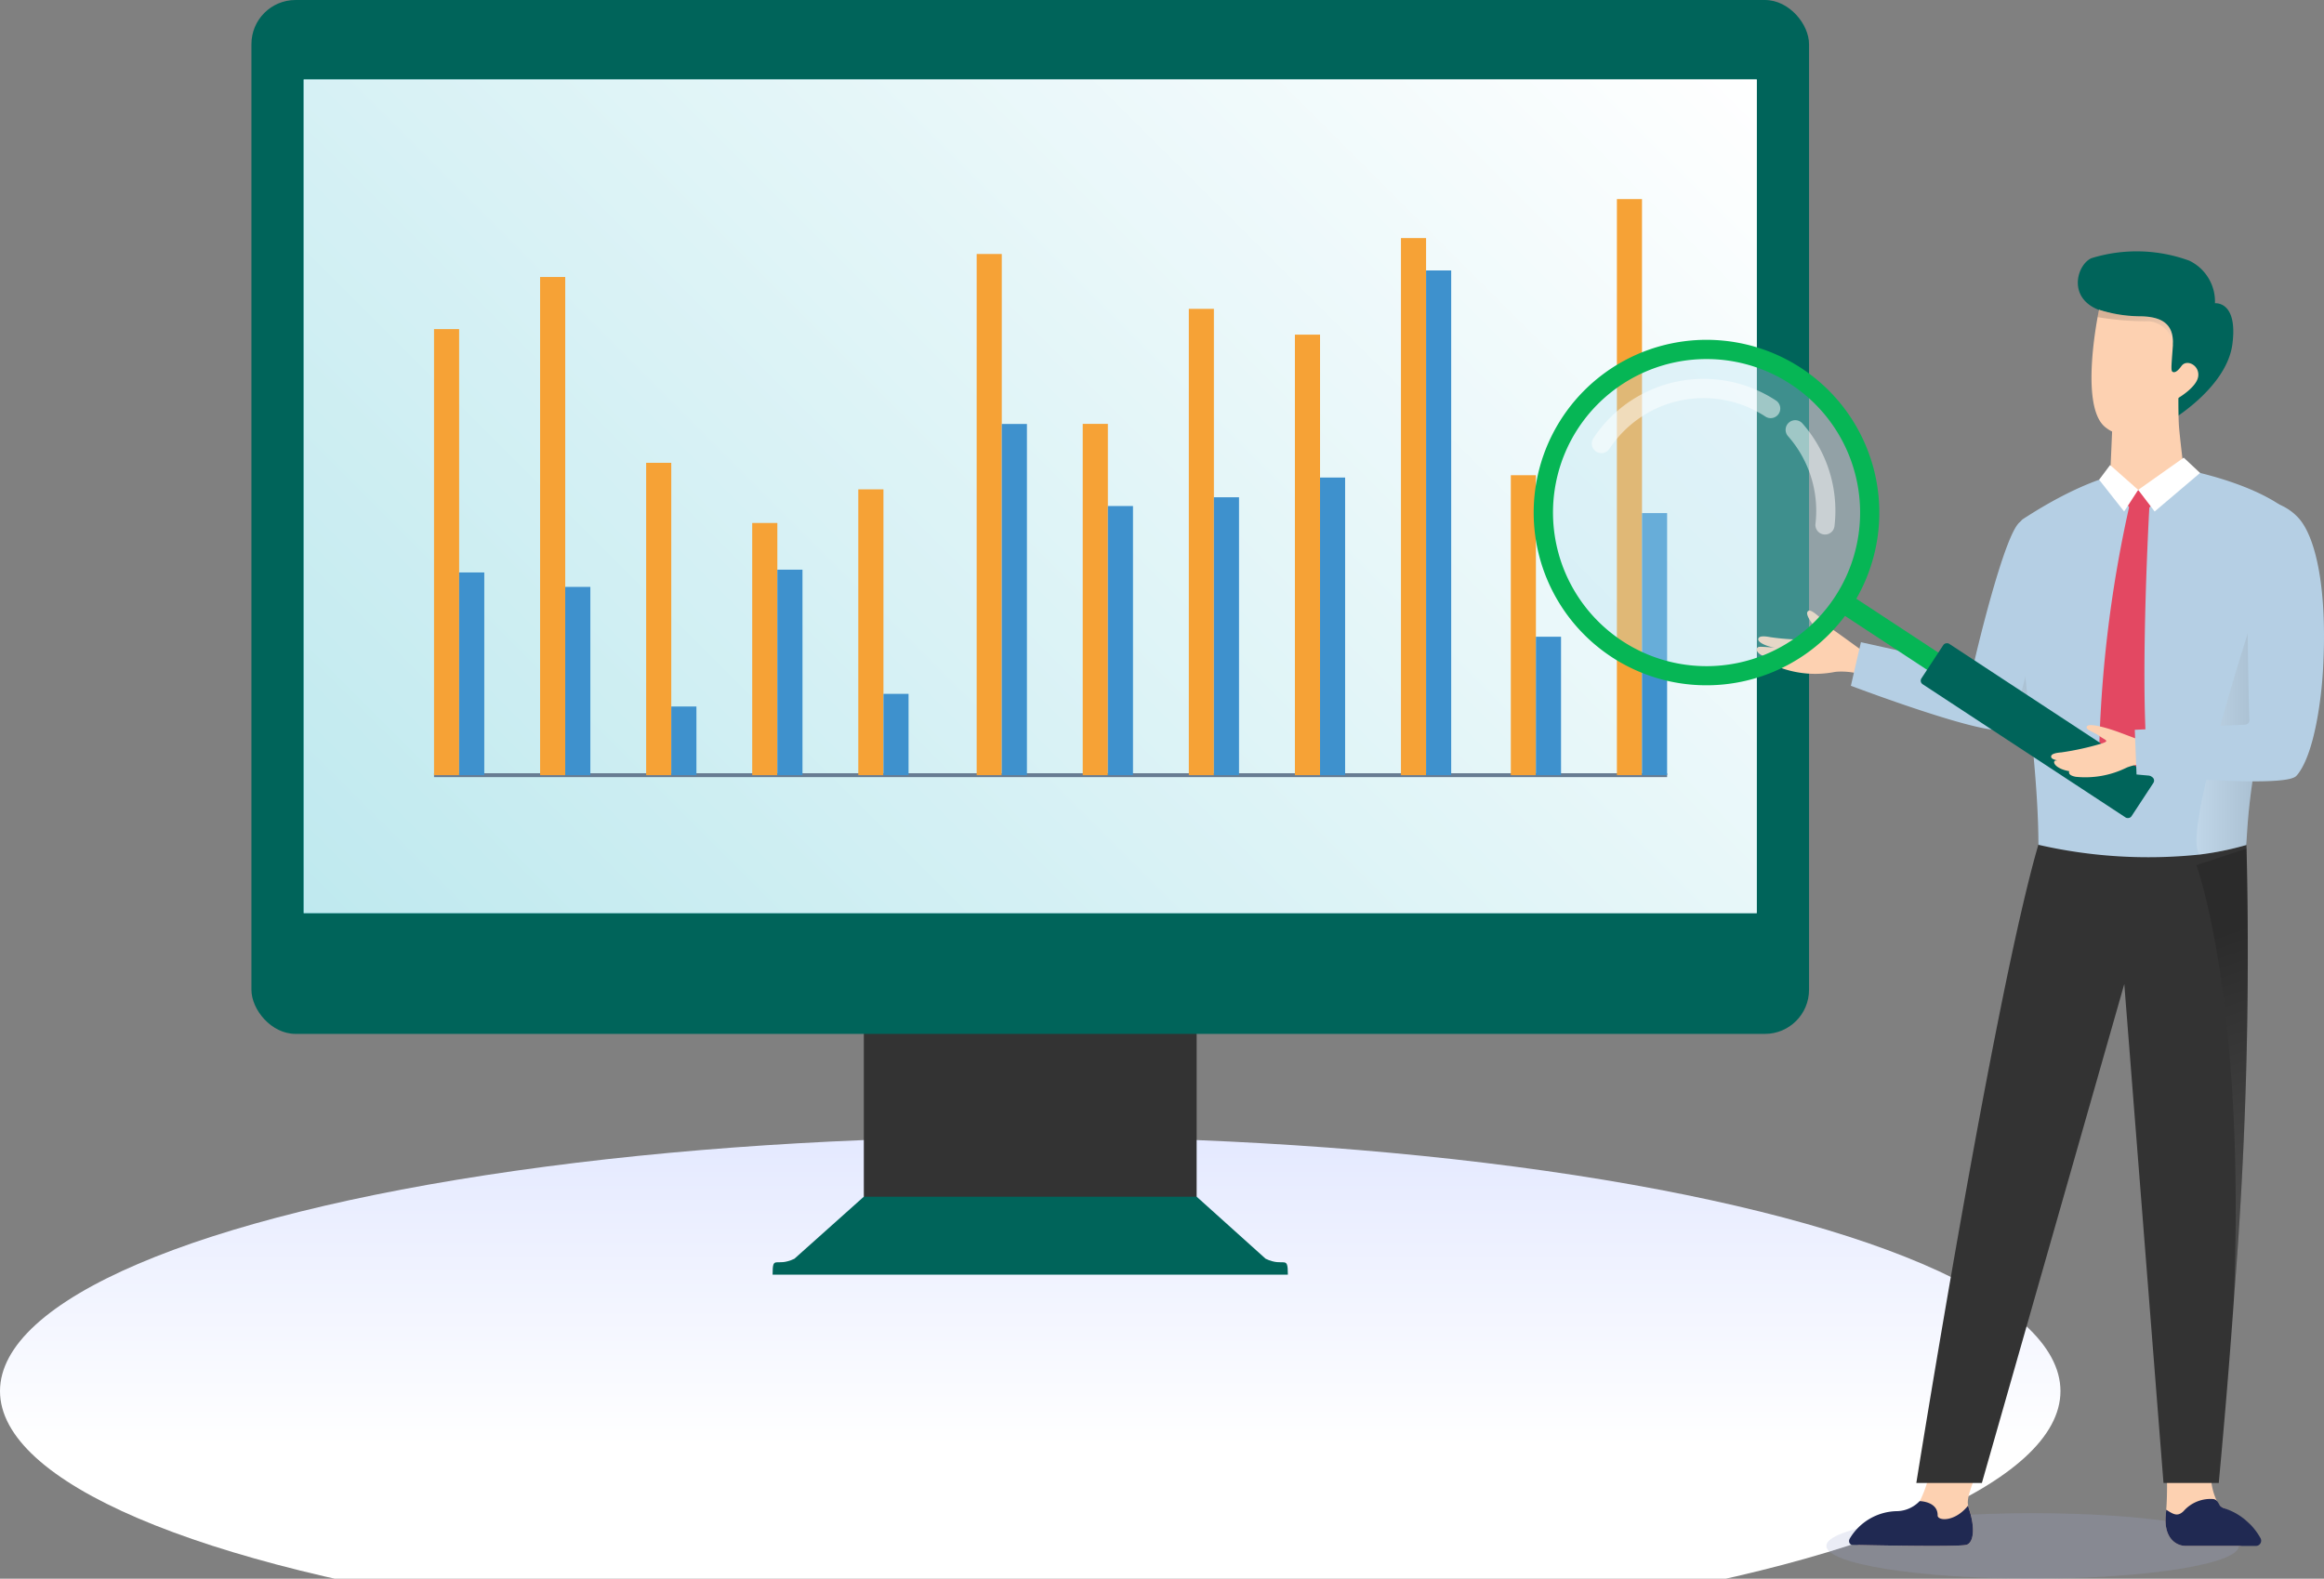 <svg id="レイヤー_1" data-name="レイヤー 1" xmlns="http://www.w3.org/2000/svg" xmlns:xlink="http://www.w3.org/1999/xlink" width="184.976" height="125.685" viewBox="0 0 184.976 125.685">
  <rect x="0" y="0" width="184.976" height="125.685" fill="#808080" stroke="none"/>
  <defs>
    <style>
      .cls-1 {
        fill: url(#名称未設定グラデーション);
      }

      .cls-2 {
        fill: #333;
      }

      .cls-3 {
        fill: #00645a;
      }

      .cls-4 {
        fill: url(#名称未設定グラデーション_2);
      }

      .cls-16, .cls-5 {
        fill: #fff;
      }

      .cls-12, .cls-14, .cls-17, .cls-18, .cls-19, .cls-5, .cls-9 {
        isolation: isolate;
      }

      .cls-5 {
        opacity: 0.7;
      }

      .cls-6 {
        fill: #687c92;
      }

      .cls-7 {
        fill: #f6a236;
      }

      .cls-8 {
        fill: #3e91cd;
      }

      .cls-9 {
        fill: #9faad4;
        opacity: 0.22;
      }

      .cls-10 {
        fill: #fdd1b1;
      }

      .cls-11 {
        fill: #202952;
      }

      .cls-12, .cls-14, .cls-17, .cls-18 {
        opacity: 0.15;
      }

      .cls-12 {
        fill: url(#名称未設定グラデーション_3);
      }

      .cls-13 {
        fill: #b5cfe4;
      }

      .cls-14 {
        fill: url(#名称未設定グラデーション_4);
      }

      .cls-15 {
        fill: #e34862;
      }

      .cls-17 {
        fill: url(#名称未設定グラデーション_5);
      }

      .cls-18 {
        fill: url(#名称未設定グラデーション_6);
      }

      .cls-19 {
        fill: #b8e4f2;
        opacity: 0.34;
      }

      .cls-20 {
        opacity: 0.5;
      }

      .cls-21 {
        fill: #06b655;
      }
    </style>
    <linearGradient id="名称未設定グラデーション" x1="82" y1="1" x2="82" y2="41.5" gradientTransform="matrix(1, 0, 0, -1, 0, 132)" gradientUnits="userSpaceOnUse">
      <stop offset="0.391" stop-color="#fff"/>
      <stop offset="1" stop-color="#e4e9ff"/>
    </linearGradient>
    <linearGradient id="名称未設定グラデーション_2" data-name="名称未設定グラデーション 2" x1="36.492" y1="46.979" x2="127.507" y2="137.993" gradientTransform="matrix(1, 0, 0, -1, 0, 132)" gradientUnits="userSpaceOnUse">
      <stop offset="0" stop-color="#28b5c8"/>
      <stop offset="1" stop-color="#fff"/>
    </linearGradient>
    <linearGradient id="名称未設定グラデーション_3" data-name="名称未設定グラデーション 3" x1="-4383.71" y1="29.519" x2="-4393.368" y2="57.001" gradientTransform="matrix(1, 0, 0, -1, 4567.974, 132)" gradientUnits="userSpaceOnUse">
      <stop offset="0" stop-color="#fff"/>
      <stop offset="1"/>
    </linearGradient>
    <linearGradient id="名称未設定グラデーション_4" data-name="名称未設定グラデーション 4" x1="-1720.152" y1="4802.782" x2="-1712.413" y2="4802.782" gradientTransform="matrix(0.881, -0.474, -0.474, -0.881, 3947.683, 3468.91)" xlink:href="#名称未設定グラデーション_3"/>
    <linearGradient id="名称未設定グラデーション_5" data-name="名称未設定グラデーション 5" x1="-4393.151" y1="74.102" x2="-4385.174" y2="74.102" xlink:href="#名称未設定グラデーション_3"/>
    <linearGradient id="名称未設定グラデーション_6" data-name="名称未設定グラデーション 6" x1="-4397.207" y1="103.672" x2="-4398.506" y2="107.37" xlink:href="#名称未設定グラデーション_3"/>
  </defs>
  <g id="レイヤー_2" data-name="レイヤー 2">
    <g id="テキスト">
      <g>
        <ellipse class="cls-1" cx="82" cy="110.75" rx="82" ry="20.25"/>
        <g>
          <g>
            <g>
              <rect class="cls-2" x="68.755" y="80.999" width="26.49" height="17.786"/>
              <path class="cls-3" d="M102.506,101.482H61.494c0-1.649.253-.553,1.737-1.27l5.524-4.939h26.49l5.49,4.939C102.219,100.929,102.506,99.833,102.506,101.482Z"/>
            </g>
            <g>
              <rect class="cls-3" x="20.012" width="123.976" height="82.312" rx="3.512"/>
              <g>
                <rect class="cls-4" x="24.171" y="6.328" width="115.657" height="66.371"/>
                <rect class="cls-5" x="24.171" y="6.328" width="115.657" height="66.371"/>
              </g>
            </g>
          </g>
          <rect class="cls-6" x="34.546" y="61.56" width="98.145" height="0.309"/>
          <g>
            <rect class="cls-7" x="34.546" y="26.201" width="1.998" height="35.513"/>
            <rect class="cls-7" x="42.989" y="22.053" width="2" height="39.661"/>
            <rect class="cls-7" x="120.252" y="37.833" width="1.997" height="23.881"/>
            <rect class="cls-7" x="128.695" y="15.85" width="1.998" height="45.863"/>
            <rect class="cls-7" x="51.43" y="36.846" width="1.999" height="24.868"/>
            <rect class="cls-7" x="59.872" y="41.636" width="2" height="20.078"/>
            <rect class="cls-7" x="68.315" y="38.959" width="2.001" height="22.755"/>
            <rect class="cls-7" x="77.737" y="20.221" width="1.998" height="41.493"/>
            <rect class="cls-7" x="86.178" y="33.746" width="2.002" height="27.968"/>
            <rect class="cls-7" x="94.622" y="24.589" width="1.997" height="37.125"/>
            <rect class="cls-7" x="103.066" y="26.642" width="2" height="35.072"/>
            <rect class="cls-7" x="111.508" y="18.954" width="1.999" height="42.76"/>
          </g>
          <g>
            <rect class="cls-8" x="36.545" y="45.575" width="2.001" height="16.139"/>
            <rect class="cls-8" x="44.988" y="46.725" width="2" height="14.989"/>
            <rect class="cls-8" x="122.249" y="50.692" width="2" height="11.022"/>
            <rect class="cls-8" x="130.693" y="40.849" width="1.999" height="20.865"/>
            <rect class="cls-8" x="53.429" y="56.247" width="2.002" height="5.467"/>
            <rect class="cls-8" x="61.872" y="45.354" width="2.001" height="16.36"/>
            <rect class="cls-8" x="70.316" y="55.24" width="1.999" height="6.474"/>
            <rect class="cls-8" x="79.735" y="33.754" width="2.002" height="27.96"/>
            <rect class="cls-8" x="88.181" y="40.287" width="1.998" height="21.427"/>
            <rect class="cls-8" x="105.066" y="38.019" width="1.997" height="23.695"/>
            <rect class="cls-8" x="96.619" y="39.59" width="2" height="22.124"/>
            <rect class="cls-8" x="113.507" y="21.531" width="1.999" height="40.183"/>
          </g>
        </g>
        <g>
          <ellipse class="cls-9" cx="161.785" cy="123.076" rx="16.417" ry="2.609"/>
          <g>
            <path class="cls-10" d="M156.546,122.98c-.447.17-6.183.072-8.572.023a.545.545,0,0,1-.361-.942,5.527,5.527,0,0,1,3.441-1.4,1.923,1.923,0,0,0,1.541-.748,9.588,9.588,0,0,0,1.18-4.042c-.017-.253.52-.607.5-.884-.2-2.448,3.472.37,3.472.37a3.062,3.062,0,0,0-.273,1.125c.023.719-1.026,2.539-.822,3.375.03.123.062.241.1.352C157.2,121.614,157.11,122.763,156.546,122.98Z"/>
            <path class="cls-11" d="M156.546,122.98c-.484.184-7.169.053-9.092.012-.247-.006-.344-.263-.234-.484a4.455,4.455,0,0,1,3.772-2.2,2.571,2.571,0,0,0,1.8-.8c.806.048,1.448.406,1.432,1.141-.009.433,1.359.555,2.424-.783.03.123.062.241.1.352C157.2,121.614,157.11,122.763,156.546,122.98Z"/>
          </g>
          <g>
            <path class="cls-10" d="M178.87,121.155a1.085,1.085,0,0,1-.694,1.921h-4.2c-.752,0-1.783-.6-1.587-2.517.013-.118.024-.241.031-.366.072-.934.072-2.028.05-2.939-.026-1.075-.081-1.893-.081-1.893l3.2-1.929.637-.384s-.021.131-.05.36a24.127,24.127,0,0,0-.2,3.846,4.939,4.939,0,0,0,.571,2.442,1.032,1.032,0,0,0,.431.362A7.579,7.579,0,0,1,178.87,121.155Z"/>
            <path class="cls-11" d="M179.94,122.492a.417.417,0,0,1-.382.584h-5.585c-.752,0-1.783-.6-1.587-2.517.013-.118.024-.241.031-.366.572.366.9.581,1.384.111a2.844,2.844,0,0,1,2.375-.958c.343.049.421.438.558.558a.894.894,0,0,0,.243.154A5.1,5.1,0,0,1,179.94,122.492Z"/>
          </g>
          <path class="cls-2" d="M177.8,103.491v.036q-.47,6.68-1.2,14.535h-4.4l-3.12-39.719-11.334,39.719h-5.218s6.194-38.784,9.711-50.8,16.523-.774,16.523-.774.022.356.051,1.07A345.239,345.239,0,0,1,177.8,103.491Z"/>
          <path class="cls-12" d="M177.8,103.491c.955-23.961-2.983-34.615-2.983-34.615l3.992-1.322A345.314,345.314,0,0,1,177.8,103.491Z"/>
          <path class="cls-10" d="M148.167,51.762l.039.339.18,1.636s-.286-.084-.693-.156a5.678,5.678,0,0,0-1.539-.1c-.056.006-.114.016-.169.025a8.113,8.113,0,0,1-4.421-.4c-.715-.347-.416-.617-.416-.617-1.6-.351-1.443-.984-1.1-.994.319-.011,1.11.06,1.206.068-.682-.109-1.322-.419-1.31-.671.011-.233.332-.287.969-.164a18.322,18.322,0,0,0,3.557.17c.83-.09.476-.319.1-.815s-.972-1.235-.633-1.449,1.574,1.233,2.04,1.553c.179.124.548.388.931.664C147.516,51.293,148.167,51.762,148.167,51.762Z"/>
          <path class="cls-13" d="M162.487,46.553c.718,2,1.294,4.017,1.294,4.017s-2.267,5.932-3.991,7.306a1.525,1.525,0,0,1-.255.173c-1.282.69-12.216-3.452-12.216-3.452l.8-3.469,8.577,1.9a.355.355,0,0,0,.426-.266v-.005c.389-1.7,2.518-10.47,3.683-11.216C161.471,41.118,161.686,44.325,162.487,46.553Z"/>
          <path class="cls-14" d="M162.487,46.553c.718,2,1.294,4.017,1.294,4.017s-2.267,5.932-3.991,7.306c2.15-4.066,2.471-11.386,2.471-11.386Z"/>
          <path class="cls-13" d="M182.8,49.3a26.667,26.667,0,0,1-1.12,3.556,47.482,47.482,0,0,0-2.88,14.417,23.886,23.886,0,0,1-3.754.764,39.154,39.154,0,0,1-12.8-.779c0-9.573-3.175-24.666-1.222-25.938s5.816-3.564,9.184-3.859l3.611-.108C181.537,39,183,41.593,183,41.593S183.944,44.443,182.8,49.3Z"/>
          <path class="cls-3" d="M177.685,27.393c-.449,3.457-4.844,6.048-4.844,6.048a25.463,25.463,0,0,0-1.6-4.794c-.826-1.781-1.975-3.444-3.457-3.76-3.4-.727-2.555-3.791-1.315-4.333a12.188,12.188,0,0,1,7.788.2,3.613,3.613,0,0,1,2.04,3.39S178.133,23.935,177.685,27.393Z"/>
          <path class="cls-10" d="M173.812,37.353S171.87,39.039,170.187,39a2.539,2.539,0,0,1-2.237-1.023l.1-2.212.086-2.04,5.236-3.066.014-.011v1.171c0,.725.014,1.6.039,2.014C173.484,34.715,173.812,37.353,173.812,37.353Z"/>
          <path class="cls-15" d="M169.115,39.917s.639.952,1.071,1.026,1.347-1.026,1.347-1.026L170.186,39Z"/>
          <path class="cls-15" d="M170.883,60.105l-2.252,3.881-1.556-4.028a99.912,99.912,0,0,1,2.479-19.983l.555.076.976.133S170.339,53.324,170.883,60.105Z"/>
          <polygon class="cls-16" points="170.186 39.001 171.497 40.723 175.113 37.653 173.813 36.436 170.186 39.001"/>
          <polygon class="cls-16" points="167.951 37.023 170.186 39.001 169.068 40.723 167.076 38.194 167.951 37.023"/>
          <path class="cls-17" d="M182.8,49.3a26.667,26.667,0,0,1-1.12,3.556,47.482,47.482,0,0,0-2.88,14.417,23.886,23.886,0,0,1-3.754.764,1.989,1.989,0,0,1-.184-.563c-.547-3.228,4.9-19.716,4.9-19.716S181.479,48.6,182.8,49.3Z"/>
          <path class="cls-10" d="M174.966,29.953c-.1.863-1.577,1.724-1.577,1.724-1.139,1.693-3.73,4.045-5.838,2.318-1.751-1.438-.925-6.932-.595-8.747.065-.371.112-.589.112-.589a11.018,11.018,0,0,0,3.156.521c1.6,0,2.8.438,2.723,2.213v.013a.632.632,0,0,1,0,.123c-.136,1.89-.183,2.077.072,2.1s.54-.4.636-.52C174.076,28.583,175.072,29.086,174.966,29.953Z"/>
          <path class="cls-18" d="M172.947,27.393a2.119,2.119,0,0,0-1.853-1.811,24.207,24.207,0,0,1-4.138-.334c.065-.371.112-.589.112-.589a11.018,11.018,0,0,0,3.156.521C171.821,25.18,173.022,25.618,172.947,27.393Z"/>
          <path class="cls-19" d="M128.568,51.341a12.788,12.788,0,1,0-3.664-17.71,12.788,12.788,0,0,0,3.664,17.71Z"/>
          <g class="cls-20">
            <path class="cls-16" d="M145.894,42.213a.744.744,0,0,0,.12-.331,10.511,10.511,0,0,0-2.551-8.17.765.765,0,1,0-1.147,1.013h0A8.98,8.98,0,0,1,144.5,41.7a.765.765,0,0,0,1.4.509Z"/>
          </g>
          <g class="cls-20">
            <path class="cls-16" d="M141.573,32.945a.766.766,0,0,0-.219-1.06,10.5,10.5,0,0,0-14.532,3.007.765.765,0,1,0,1.279.84,8.974,8.974,0,0,1,12.413-2.568A.765.765,0,0,0,141.573,32.945Z"/>
          </g>
          <rect class="cls-21" x="155.486" y="42.423" width="1.638" height="23.69" transform="translate(25.113 155.089) rotate(-56.689)"/>
          <path class="cls-21" d="M128.273,52.305a13.755,13.755,0,1,1,19.049-3.941h0A13.772,13.772,0,0,1,128.273,52.305Zm.84-1.279a12.225,12.225,0,1,0-3.5-16.931h0a12.24,12.24,0,0,0,3.5,16.93Z"/>
          <rect class="cls-3" x="160.24" y="48.169" width="3.849" height="20.001" rx="0.334" transform="translate(24.527 161.788) rotate(-56.707)"/>
          <path class="cls-10" d="M170.727,59.072l.116.291.55,1.4a6.391,6.391,0,0,0-.649.028,5.19,5.19,0,0,0-1.382.284c-.048.018-.1.041-.143.062a7.422,7.422,0,0,1-4,.707c-.714-.135-.514-.445-.514-.445-1.109-.191-1.4-.76-1.1-.852a4.287,4.287,0,0,1,.974.009c-.628.067-1.267-.054-1.317-.279-.046-.209.225-.333.816-.377a22,22,0,0,0,3.18-.7c.72-.226.3-.264-.15-.6s-1.231-.521-.982-.792,1.8.229,2.29.4c.187.067.576.211.981.364Z"/>
          <path class="cls-13" d="M182.922,41.211c1.39,1.492,2.359,5.666,1.967,12.254-.124,2.077-.636,6.318-1.94,8.095a1.6,1.6,0,0,1-.2.234c-1.057,1-12.694-.135-12.694-.135l-.139-3.557,8.777-.406a.354.354,0,0,0,.341-.368v-.006c-.07-1.745-.2-9.16-.1-10.487.235-3.137.307-6.674,1.882-6.861A4.259,4.259,0,0,1,182.922,41.211Z"/>
        </g>
      </g>
    </g>
  </g>
</svg>
